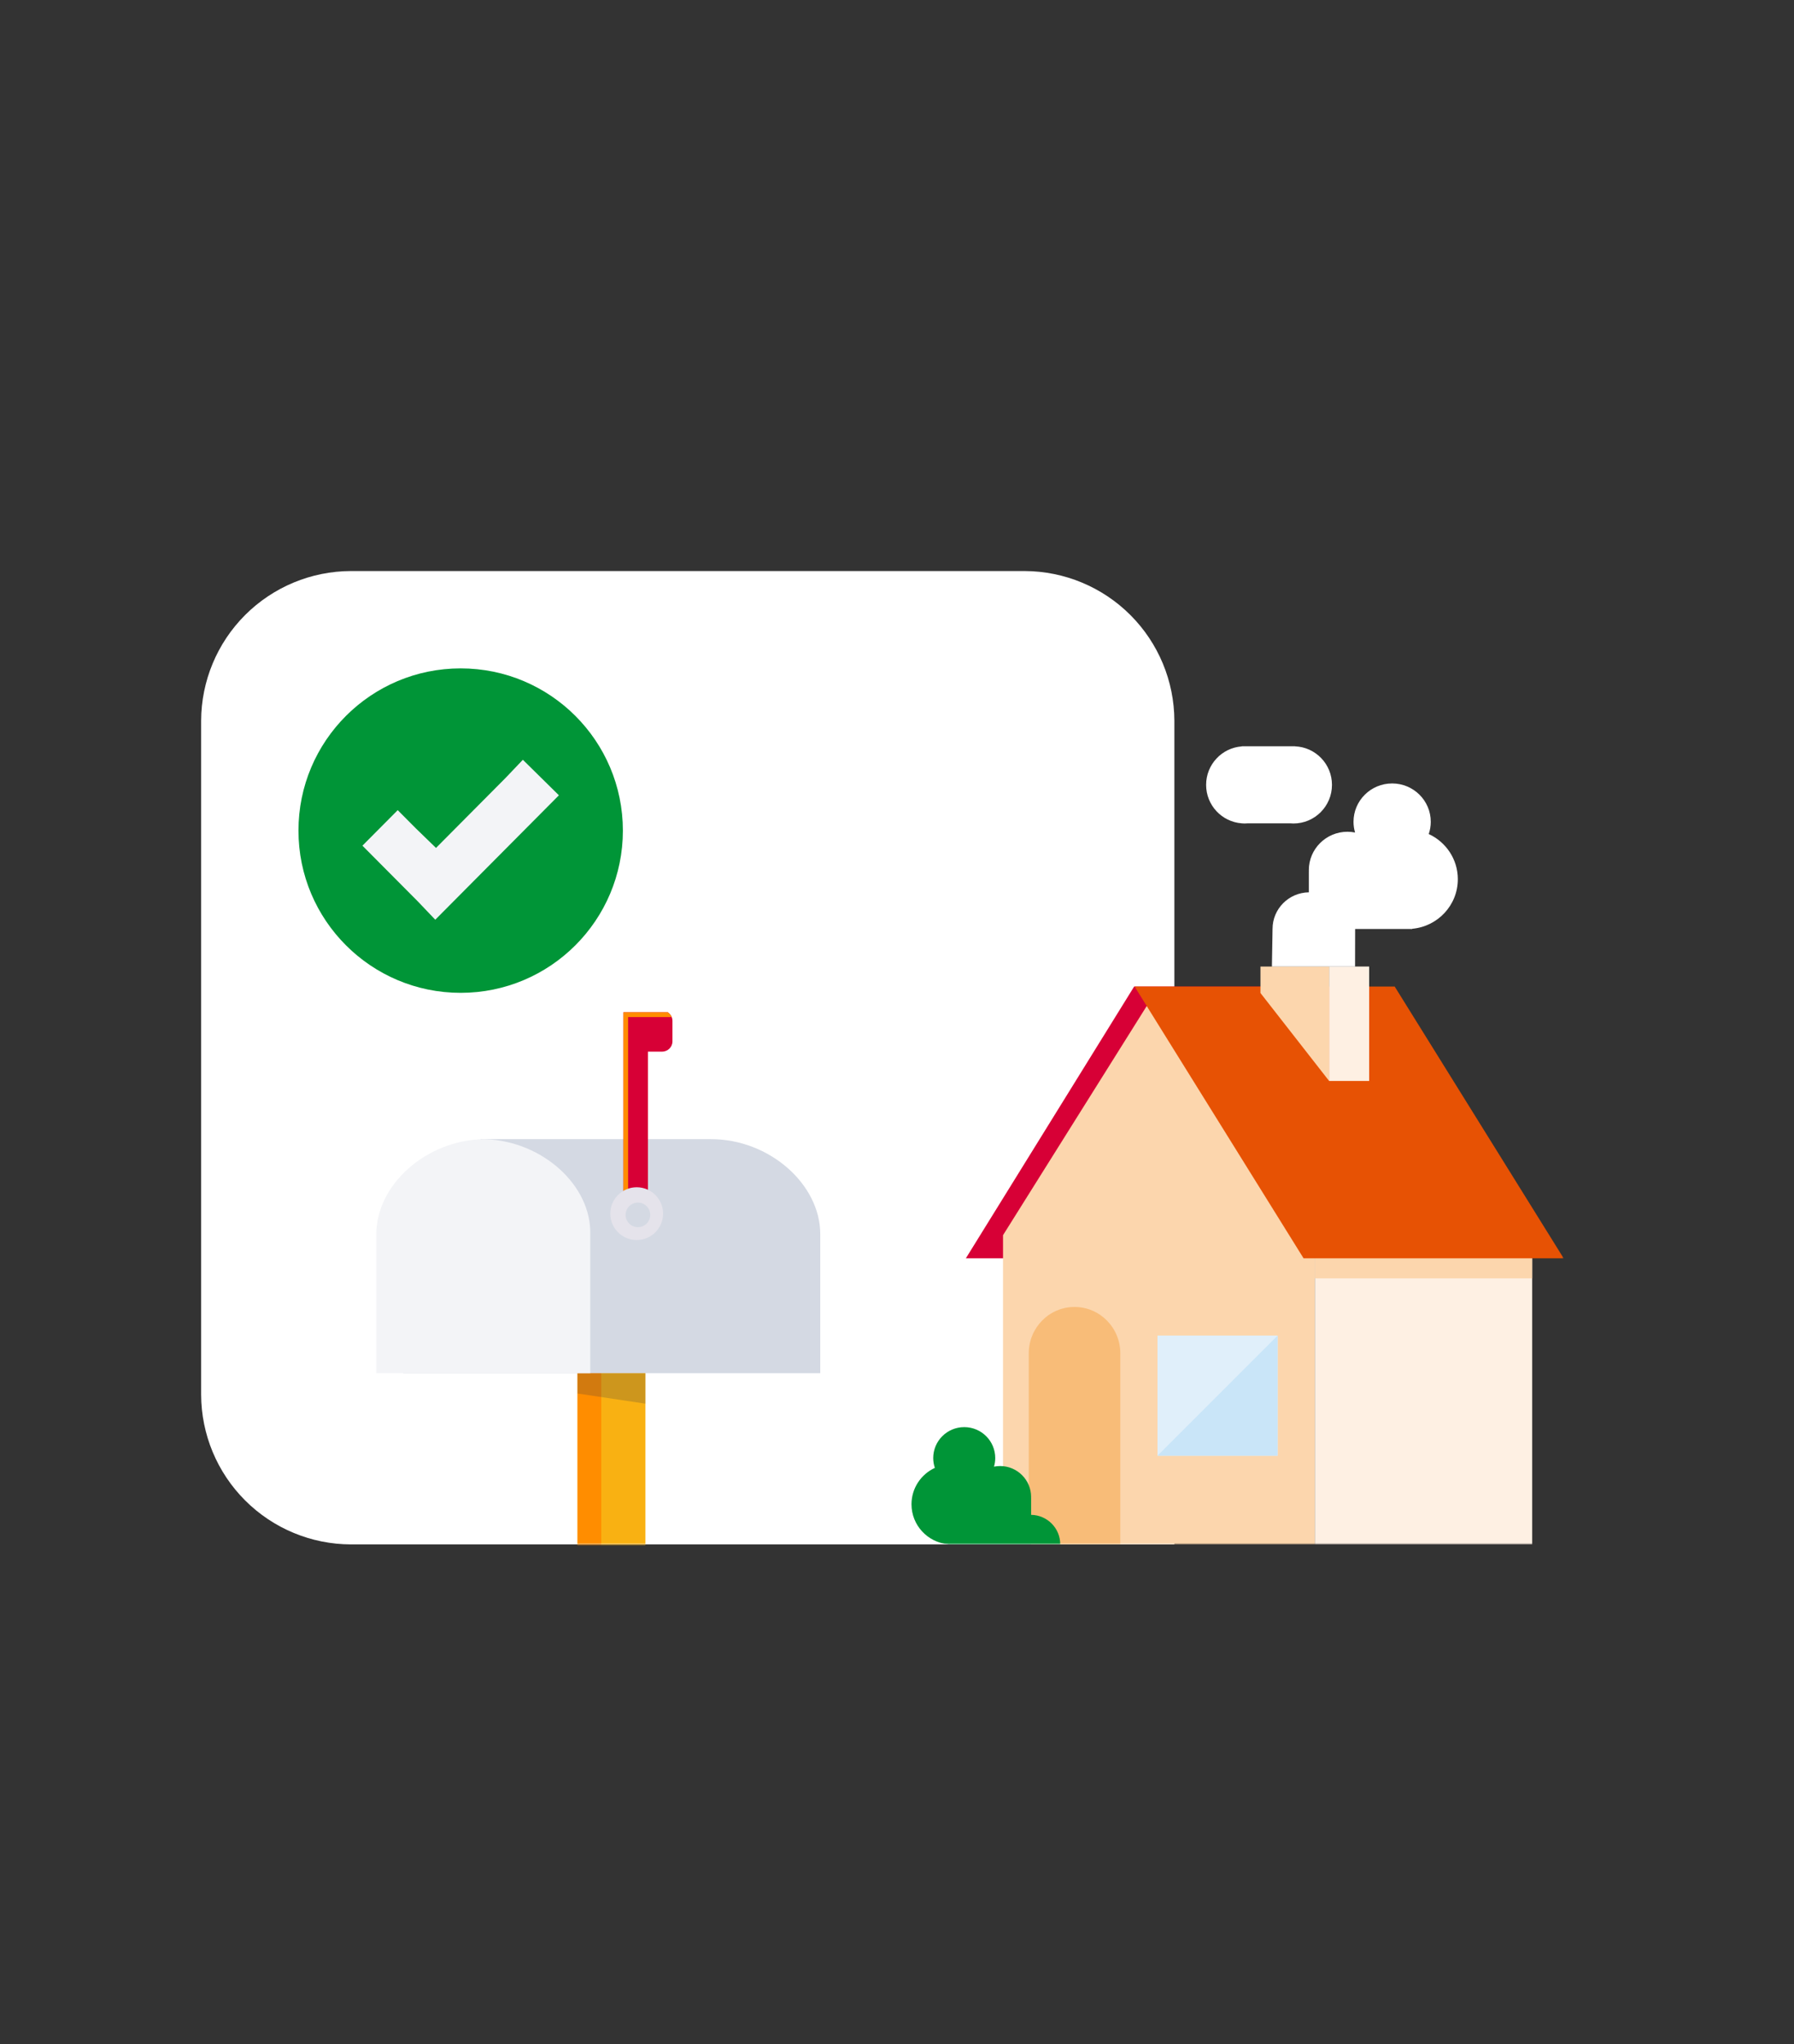 <svg width="553" height="630" viewBox="0 0 553 630" fill="none" xmlns="http://www.w3.org/2000/svg">
<rect x="0" y="0" width="553" height="630" fill="#333333" stroke="none"/>
<path d="M362 476V222.155C361.964 209.925 357.09 198.206 348.442 189.558C339.794 180.91 328.075 176.036 315.845 176H108.155C95.925 176.036 84.206 180.91 75.558 189.558C66.91 198.206 62.036 209.925 62 222.155V429.845C62.036 442.075 66.91 453.794 75.558 462.442C84.206 471.09 95.925 475.964 108.155 476H362Z" fill="white"/>
<mask id="mask0_2222_52707" style="mask-type:alpha" maskUnits="userSpaceOnUse" x="62" y="176" width="420" height="300">
<path d="M482 476V222.155C481.964 209.925 477.09 198.206 468.442 189.558C459.794 180.91 448.075 176.036 435.845 176H108.155C95.925 176.036 84.206 180.91 75.558 189.558C66.91 198.206 62.036 209.925 62 222.155V429.845C62.036 442.075 66.91 453.794 75.558 462.442C84.206 471.09 95.925 475.964 108.155 476H482Z" fill="white"/>
</mask>
<g mask="url(#mask0_2222_52707)">
<path fill-rule="evenodd" clip-rule="evenodd" d="M192 256C192 283.616 169.613 306 142 306C114.384 306 92 283.616 92 256C92 228.384 114.384 206 142 206C169.613 206 192 228.384 192 256" fill="#009537"/>
<path fill-rule="evenodd" clip-rule="evenodd" d="M161.171 234.169L155.847 239.757L134.399 261.339L128.153 255.284L122.597 249.696L111.718 260.642L117.272 266.233L128.846 277.877L134.171 283.465L139.724 277.877L166.725 250.707L172.282 245.115L161.171 234.169Z" fill="#F3F4F7"/>
<path fill-rule="evenodd" clip-rule="evenodd" d="M349.596 304.065L297.72 387.828H392.467L416.753 304.065H349.596Z" fill="#D70036"/>
<path fill-rule="evenodd" clip-rule="evenodd" d="M357.24 304.065L309.183 380.689V476H405.29V380.689L357.24 304.065Z" fill="#FCD6AD"/>
<path fill-rule="evenodd" clip-rule="evenodd" d="M405.29 476H472.301V380.774H405.29V476Z" fill="#FEF0E3"/>
<path fill-rule="evenodd" clip-rule="evenodd" d="M405.29 394H472.301V380.774H405.29V394Z" fill="#FCD6AD"/>
<path fill-rule="evenodd" clip-rule="evenodd" d="M349.742 304.065L401.831 387.828H482L429.914 304.065H349.742Z" fill="#E75204"/>
<path fill-rule="evenodd" clip-rule="evenodd" d="M356.796 448.667H393.828V411.634H356.796V448.667Z" fill="#E0EFFA"/>
<path fill-rule="evenodd" clip-rule="evenodd" d="M393.828 448.667H356.796L393.828 411.634V448.667Z" fill="#C9E5F8"/>
<path fill-rule="evenodd" clip-rule="evenodd" d="M331.226 402.817C339.018 402.817 345.333 409.207 345.333 417.09V476H317.118V417.09C317.118 409.207 323.433 402.817 331.226 402.817" fill="#F8BC78"/>
<path fill-rule="evenodd" clip-rule="evenodd" d="M280.968 463.63C280.968 458.658 283.92 454.378 288.17 452.413C287.847 451.461 287.665 450.443 287.665 449.383C287.665 444.119 291.945 439.849 297.224 439.849C302.504 439.849 306.783 444.119 306.783 449.383C306.783 450.302 306.645 451.192 306.402 452.034C307.008 451.914 307.638 451.846 308.278 451.846C313.56 451.846 317.841 456.117 317.841 461.38C317.841 461.464 317.831 461.548 317.827 461.635H317.841V466.889C322.81 466.96 326.817 470.995 326.817 475.97H317.841V476H292.251V475.94C285.928 475.372 280.968 470.081 280.968 463.63" fill="#009537"/>
<path fill-rule="evenodd" clip-rule="evenodd" d="M388.538 297.892H409.699V333.161L388.538 306.056V297.892Z" fill="#FCD6AD"/>
<path fill-rule="evenodd" clip-rule="evenodd" d="M409.699 333.161H422.043V297.892H409.699L409.699 333.161Z" fill="#FEF0E3"/>
<path fill-rule="evenodd" clip-rule="evenodd" d="M417.219 253.292C417.219 254.436 417.391 255.538 417.696 256.586C416.938 256.435 416.156 256.354 415.356 256.354C408.778 256.354 403.447 261.65 403.447 268.183C403.447 268.29 403.46 268.394 403.462 268.501H403.447V275.018C397.254 275.111 392.262 280.12 392.262 286.292L392.065 297.892H417.696L417.719 286.326H435.325V286.254C443.202 285.551 449.376 278.982 449.376 270.975C449.376 264.803 445.699 259.495 440.409 257.057C440.81 255.874 441.036 254.61 441.036 253.292C441.036 246.758 435.705 241.462 429.128 241.462C422.55 241.462 417.219 246.758 417.219 253.292Z" fill="white"/>
<path fill-rule="evenodd" clip-rule="evenodd" d="M398.706 230L398.633 230.004H383.731L383.659 230L383.586 230.004H382.802V230.043C376.646 230.485 371.785 235.619 371.785 241.903C371.785 248.187 376.646 253.321 382.802 253.762V253.767H382.875C383.136 253.783 383.394 253.806 383.659 253.806C383.923 253.806 384.182 253.783 384.443 253.767H397.922C398.184 253.783 398.441 253.806 398.706 253.806C405.265 253.806 410.581 248.477 410.581 241.903C410.581 235.492 405.521 230.28 399.189 230.024V230.004H398.779L398.706 230" fill="white"/>
<path fill-rule="evenodd" clip-rule="evenodd" d="M178.013 487.165H198.949V407.715H178.013V487.165Z" fill="#F9B112"/>
<path fill-rule="evenodd" clip-rule="evenodd" d="M178.013 487.165H185.34V407.715H178.013V487.165Z" fill="#FF8D00"/>
<path opacity="0.36" fill-rule="evenodd" clip-rule="evenodd" d="M178.013 423.218H198.949V432.627L178.013 429.49V423.218Z" fill="#27324C" fill-opacity="0.58"/>
<path fill-rule="evenodd" clip-rule="evenodd" d="M148.125 352.425C134.38 356.259 123.642 367.9 124.103 380.824C124.895 402.965 124.306 423.227 124.306 423.227H178.017H252.845V380.366C252.845 364.993 237.168 351.095 219.187 351.095H148.125V352.425Z" fill="#D4D9E3"/>
<path fill-rule="evenodd" clip-rule="evenodd" d="M149.084 351.101C131.34 351.419 116.025 365.133 116 380.366V423.227H149.608H181.948V380.366C182.288 365.316 167.195 351.746 149.715 351.117V351.095H149.497H148.451C148.662 351.095 148.872 351.096 149.084 351.101" fill="#F3F4F7"/>
<path fill-rule="evenodd" clip-rule="evenodd" d="M193.616 312H192.167V369.523H199.726V324.138H204.041C205.834 324.138 207.284 322.722 207.284 320.974V314.635C207.284 313.535 206.708 312.567 205.835 312H193.616Z" fill="#D70036"/>
<path fill-rule="evenodd" clip-rule="evenodd" d="M193.616 312H192.167V369.523H193.616V313.474H207.047C207.047 313.474 206.708 312.567 205.835 312H193.616Z" fill="#FF8D00"/>
<path fill-rule="evenodd" clip-rule="evenodd" d="M196.259 365.924C200.752 365.924 204.393 369.565 204.393 374.056C204.393 378.545 200.752 382.187 196.259 382.187C191.765 382.187 188.123 378.545 188.123 374.056C188.123 369.565 191.765 365.924 196.259 365.924" fill="#E5E3EB"/>
<path fill-rule="evenodd" clip-rule="evenodd" d="M196.639 370.642C198.735 370.642 200.435 372.342 200.435 374.438C200.435 376.532 198.735 378.232 196.639 378.232C194.543 378.232 192.842 376.532 192.842 374.438C192.842 372.342 194.543 370.642 196.639 370.642" fill="#D4D9E3"/>
</g>
</svg>
